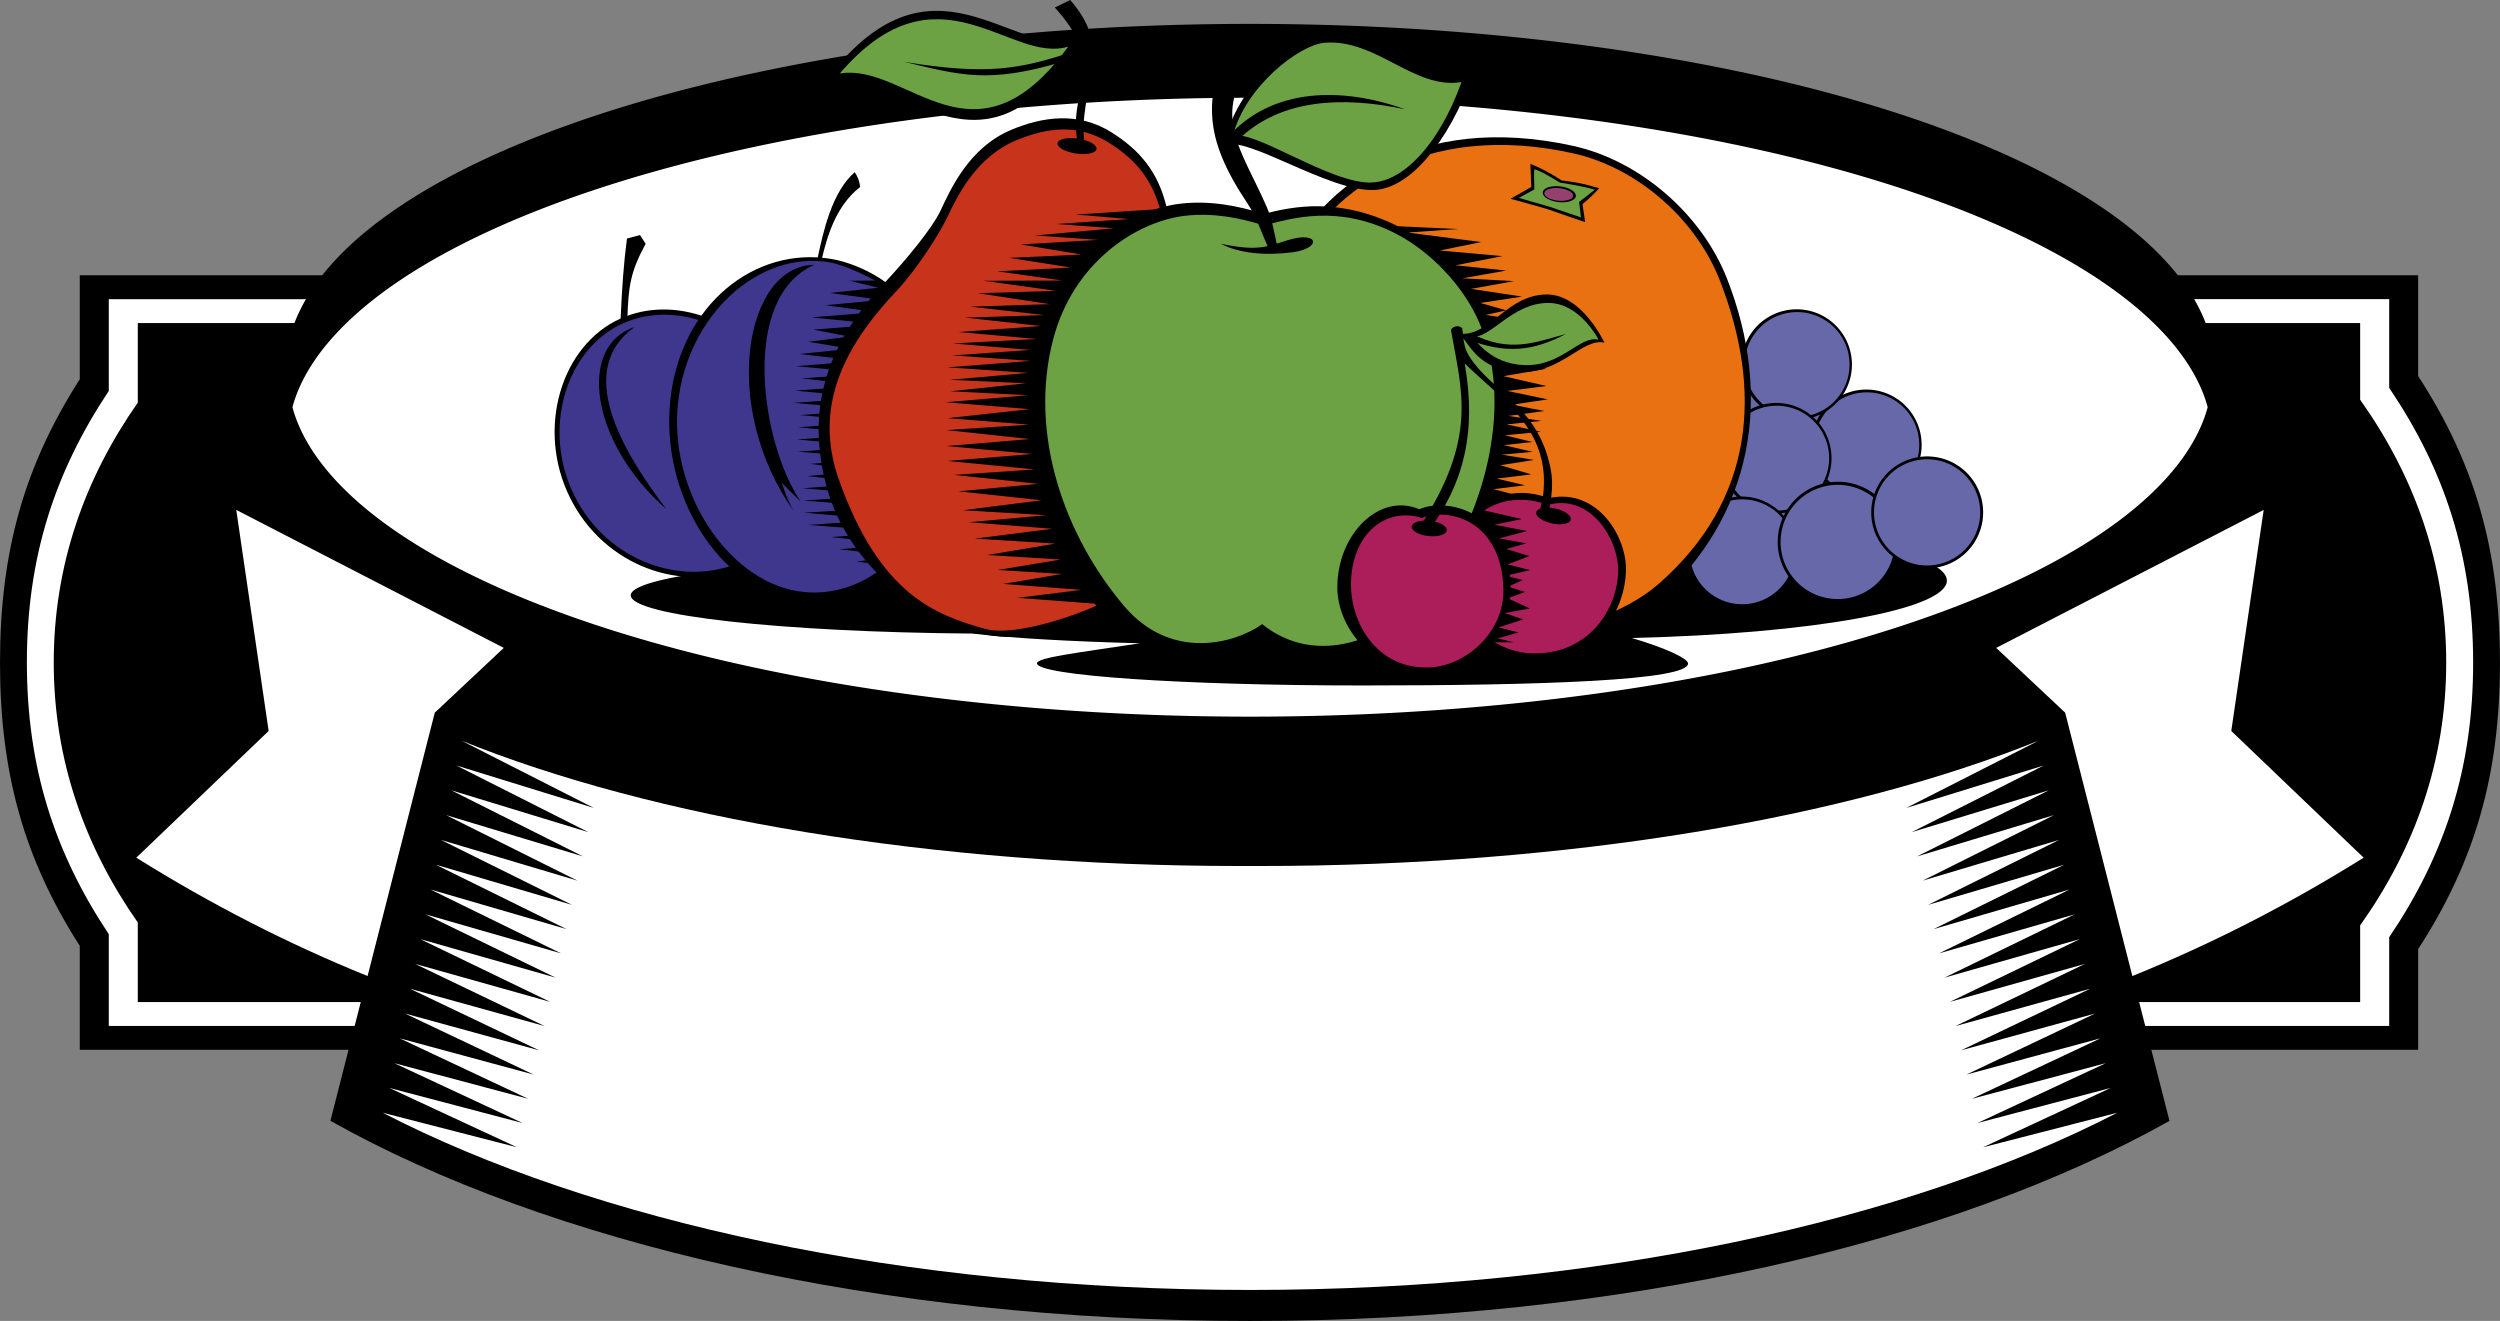 <?xml version="1.0"?>
<svg
    xmlns:rdf="http://www.w3.org/1999/02/22-rdf-syntax-ns#"
    xmlns="http://www.w3.org/2000/svg"
    xmlns:cc="http://creativecommons.org/ns#"
    xmlns:dc="http://purl.org/dc/elements/1.1/"
    xmlns:svg="http://www.w3.org/2000/svg"
    xmlns:inkscape="http://www.inkscape.org/namespaces/inkscape"
    xmlns:sodipodi="http://sodipodi.sourceforge.net/DTD/sodipodi-0.dtd"
    xmlns:ns1="http://sozi.baierouge.fr"
    xmlns:xlink="http://www.w3.org/1999/xlink"
    id="svg2"
    viewBox="0 0 2536.6 1340.3"
    version="1.1"
  >
  <rect x="0" y="0" width="2536.6" height="1340.3" fill="#808080" stroke="none"/>
  <g
      id="layer1"
      transform="translate(419.72 442.16)"
    >
    <path
        id="path3804"
        d="m-338.78-162.84v105.47c-56.268 87.957-80.938 174.84-80.938 287.47s24.669 199.51 80.938 287.47v105.47h2372.6v-102.22c57.546-88.615 83.031-176.7 83.031-290.72 0-114.01-25.485-202.1-83.031-290.72v-102.22z"
    />
    <path
        id="path3798"
        d="m-309.34-138.61v93.094c-55.194 82.98-83.109 169.36-83.109 275.61s27.915 192.63 83.109 275.61v93.094h2313.8v-90.016c56.464-83.609 85.172-171.11 85.172-278.69s-28.708-195.08-85.172-278.69v-90.016z"
        fill="#fff"
    />
    <path
        id="path3789"
        d="m-279.91-114.38v80.719c-53.945 77.1-85.281 165.03-85.281 263.75 0 98.724 31.336 186.65 85.281 263.75v80.719h2254.9v-77.812c55.193-77.688 87.313-166.7 87.313-266.66s-32.12-188.97-87.313-266.66v-77.812z"
    />
    <path
        id="path3815"
        stroke-linejoin="round"
        d="m1505.7 2.362a822.86 32.857 0 1 1 -1645.7 0 822.86 32.857 0 1 1 1645.7 0z"
        transform="matrix(1.188 0 0 10.644 37.418 -54.138)"
        stroke="#000"
        stroke-linecap="round"
        stroke-width="7.041"
        fill="#fff"
    />
    <path
        id="path3817"
        d="m21.429 280.93-105.92 414.13c220.38 123.88 556.51 203.1 933.05 203.1 376.42 0 712.47-79.17 932.97-203.04l-105.81-414.19c-555.33 81.9-1106.6 78.082-1654.3 0z"
    />
    <path
        id="path3819"
        fill="#fff"
        d="m-180 75.219 271.43 140-70 65.714-68.192 267.24c-80.118-32.45-158.36-72.4-234.67-120.09l134.29-128.57z"
    />
    <path
        id="path3823"
        fill="#fff"
        d="m1877.1 75.219-271.43 140 70 65.714 68.192 267.24c80.115-32.458 158.36-72.401 234.66-120.1l-134.3-128.56z"
    />
    <path
        id="path3841"
        fill="#fff"
        d="m858.27 436.53c315.03 0 597.69-49.213 790.37-127.16v0l-134.16 68.219 139.41-43.031-133.94 67.625 139.12-42.469-133.66 67.062 138.94-41.906-133.28 66.5 138.44-41.312-132.94 65.906 138.19-40.75-132.62 65.344 138-40.188-132.5 64.812 137.69-39.625-132.06 64.219 137.25-39.062-131.81 63.656 137-38.5-131.41 63.094 136.69-37.906-131.03 62.5 136.06-37.344-130.53 61.938 135.97-36.781-130.47 61.375 135.97-36.188-130.41 60.781 135.31-35.625-129.62 60.219 136.31-35.062c-213.25 110.13-528.38 179.81-879.98 179.81-351.59 0-666.73-69.687-879.98-179.81l136.31 35.062-129.62-60.219 135.31 35.625-130.31-60.78 135.97 36.19-130.47-61.37 135.97 36.78-130.54-61.94 136.07 37.34-131.03-62.5 136.68 37.91-131.4-63.09 137 38.5-131.82-63.66 137.26 39.06-132.07-64.22 137.69 39.63-132.5-64.81 138 40.18-132.62-65.34 138.18 40.75-132.94-65.91 138.44 41.32-133.28-66.5 138.94 41.9-133.66-67.06 139.13 42.47-133.94-67.63 139.41 43.03-134.16-68.21v-0c192.68 77.943 475.34 127.16 790.38 127.16 3.288 0 6.563-0.031 9.696-0.031s6.408 0.031 9.696 0.031z"
    />
    <path
        id="path3843"
        d="m1180.9 88.031c-171.45 0-316.02 18.115-360.59 42.812-62.72-4.902-140.73-7.812-225.31-7.812-206.98 0-374.75 17.396-374.75 38.875 0 20.489 152.7 37.278 346.44 38.781 39.387 4.554 99.273 8.038 170.22 9.844-60.857 9.342-104.53 14.381-104.53 20.312 0 12.413 147.91 22.5 330.34 22.5s331.74-5.087 330.31-22.5c-0.395-4.812-21.203-15.025-57.125-25.688 180.89-4.18 319.75-28.632 319.75-58.219 0-32.525-167.77-58.906-374.75-58.906z"
    />
    <path
        id="path3855"
        d="m251.56-128.12c-14.216 0.26-28.242 3.195-41.469 9.094-60.466 26.968-86.235 112.03-51.375 182.02 34.86 69.995 115.02 97.017 175.48 70.049 60.466-26.968 83.346-104.17 48.487-174.17-27.234-54.684-80.354-87.928-131.12-87z"
    />
    <path
        id="path3858"
        fill="#3e378d"
        d="m252.32-122.83c-13.661 0.25-27.139 3.07-39.849 8.739-58.1 25.917-82.86 107.66-49.36 174.92 33.49 67.26 110.52 93.23 168.62 67.31 58.11-25.91 80.1-100.1 46.6-167.36-26.17-52.552-77.22-84.5-126.01-83.61z"
    />
    <path
        id="path3860"
        d="m210-118.71c1.271-30.196 3.256-57.89 6.429-81.429l13.214-3.571 5.714 8.929c-15.67 28.969-17.441 43.064-18.571 77.143"
    />
    <path
        id="path3862"
        d="m224.29-110.49c-61.16 43.57-13.29 125.09 32.14 185-76.96-67.362-90.8-165.48-32.14-185z"
    />
    <path
        id="path3864"
        d="m473.54-159.44c-14.282-9.315-33.133-17.245-50.074-20.046-77.445-12.806-152.39 46.402-162.97 142.48-10.58 96.094 49.04 191.29 126.48 204.1 77.45 12.8 150.01-51.82 160.58-147.91 8.27-75.06-23.01-145.35-74.02-178.62z"
    />
    <path
        id="path3866"
        fill="#3e378d"
        d="m477.42-151.98c-13.21-8.616-40.241-21.506-55.91-24.097-71.629-11.845-143.47 53.526-153.25 142.4-9.784 88.87 49.394 179.45 121.02 191.29 71.629 11.845 137.73-51.465 147.51-140.34 7.644-69.43-12.195-138.48-59.372-169.25z"
    />
    <path
        id="path3868"
        d="m385.37 76.05c-74.89-106.31-49.17-249.03 21.22-249.51-76.3 33.24-53.83 181.81-13.89 240.17-7.66-7.614-11.26-10.57-19.2-19.197 2.253 6.967 5.673 17.626 11.869 28.537z"
    />
    <path
        id="path3870"
        d="m494.5-141.01-20.212-16.575-31.836 0.295 28.789 7.071-48.992 5.314 52.528 7.071-57.074 5.314 51.518 7.071-65.66 5.314 70.206 7.071-68.185 5.314 36.365 7.071-41.416 5.314 42.426 7.071-51.518 5.314 61.114 7.071-64.65 5.314 77.277 7.071-71.721 5.314 65.155 7.071-71.721 5.314 75.256 7.071-76.772 5.314 81.317 7.071-74.751 5.314 74.751 7.071-76.772 5.314 73.236 7.071-74.246 5.314 74.751 7.071-74.246 5.314 85.863 7.071-73.236 5.314 55.558 7.071-58.589 5.314 66.165 7.071-70.711 5.314 85.358 7.071-84.348 5.314 86.873 7.071-86.368 5.314 81.317 7.071-76.772 5.314 89.398 7.071-66.165 5.314 64.65 7.071-56.569 5.314 62.629 7.071-44.952 5.314 39 5.2 24.034-30.272 30.747-76.041-0.235-70.731-21.397-61.511-9.037-11.901z"
    />
    <path
        id="path3872"
        d="m409.64-179.24c6.153-29.252 15.02-68.277 37.857-88.214 3.353 4.845 4.851 9.35 5.536 15-25.243 19.632-33.68 51.445-38.929 73.036"
    />
    <path
        id="path3874"
        d="m606.09-310.33c-42.403 17.873-61.133 59.663-71.721 82.327-7.869 16.845-34.79 49.654-56.063 72.226-55.818 59.225-79.75 121.48-61.114 200.52 19.074 80.892 88.097 136.5 153.04 154.55 49.268 13.696 80.365-5.328 128.79-18.688 92.643 10.721 151.06-53.722 164.22-120.24 20.132-101.75-28.598-127.45-56.867-179.37-16.078-29.528-32.072-71.103-42.701-114.04-8.589-34.703-26.517-56.331-55.053-74.499-34.399-21.9-71.091-16.03-102.53-2.778z"
    />
    <path
        id="path3876"
        fill="#c7341b"
        d="m612.54-300.3c-40.928 16.38-60.586 56.148-70.729 77.861-7.539 16.138-31.263 53.674-51.689 75.255-53.747 56.785-84.896 118.08-58.548 192.1 41.277 115.96 97.522 136.99 148.63 151.1 28.813 7.954 91.133-13.186 116.31-25.479 110.99 14.3 144.73-51.48 157.34-115.21 19.28-97.476-27.4-122.1-54.48-171.84-15.403-28.289-30.726-68.118-40.907-109.26-8.229-33.246-25.288-54.149-52.741-71.371-32.543-20.415-63.779-14.931-93.174-3.166z"
    />
    <path
        id="path3878"
        d="m416.18-357.81c109.88-148.16 190.75-22.355 260.11-43.942-97.711 161.19-179.9 30.339-260.11 43.942z"
    />
    <path
        id="path3880"
        fill="#6da244"
        d="m432.35-367.56c99.728-116.59 172.7-8.937 231.83-27.322-95.919 131.73-163.46 15.737-231.83 27.322z"
    />
    <path
        id="path3882"
        d="m497-379.53c86.44 14.371 118.41 6.671 167.18-8.586l-5.556 8.586c-76.63 22.901-104.78 13.274-161.62 0z"
    />
    <path
        id="path3884"
        transform="matrix(.989 .149 -.149 .989 -36.306 -103.79)"
        d="m692.96-293.67a19.951 7.576 0 1 1 -39.901 0 19.951 7.576 0 1 1 39.901 0z"
    />
    <path
        id="path3886"
        d="m674.28-294.17c-12.887-59.773 33.58-76.715-23.739-140.41l15.657-7.576c47.656 54.951 6.406 87.749 14.647 148.49"
    />
    <path
        id="path3888"
        d="m760.39-230.28-88.893 5.808 53.791 4.546-73.236 5.051 58.461 4.367-80.179 7.25 63.813 4.484-78.46 4.607 61.93 10.28-73.547 3.357 62.94 9.831-75.062 3.806 66.302 9.387-79.939 0.209 73.312 10.249-79.373 2.377 72.93 11.112-80.506 2.525 75.256 8.586-80.812 2.525 77.277 8.586-83.843 6.061 79.297 7.071-84.853 4.546 78.792 6.566-79.297 5.556 79.297 5.556-84.348 6.566 82.144 5.581-79.618 7.046 77.277 3.535-76.772 8.081 78.792 4.041-83.843 7.071 85.358 7.071-83.338 9.091 82.833 6.566-83.843 5.556 84.633 9.091-84.633 7.071 86.898 8.081-85.888 7.071 88.71 8.586-82.144 5.556 85.531 9.091-80.986 7.576 84.424 9.091-79.878 10.102 84.817 5.051-78.756 7.071 84.582 6.714-78.521 9.954 81.822 5.051-69.195 11.617 74.751 4.546-64.145 10.607 65.155 4.041-59.599 10.102 79.297 6.061-64.65 8.081 113.64 8.586 33.335 0.505 28.537-12.122 30.052-21.466 28.537-42.426 11.364-28.537 5.556-58.841-13.89-58.589-26.516-37.628-26.011-41.164-26.516-66.418-5.808-21.718z"
    />
    <g
        id="g4094"
      >
      <path
          id="path4092"
          fill="#6768a9"
          d="m1314.3-76.209 100 11.429 42.857 58.571l-7.2 107.14-115.71-1.429-55.714-50z"
      />
      <path
          id="path3942"
          transform="matrix(1.006 0 0 1.006 -11.25 .301)"
          d="m1532.1 8.791a55.714 55.714 0 1 1 -111.43 0 55.714 55.714 0 1 1 111.43 0z"
      />
      <path
          id="path3944"
          transform="matrix(.955 0 0 .955 64.464 .752)"
          fill="#6768a9"
          d="m1532.1 8.791a55.714 55.714 0 1 1 -111.43 0 55.714 55.714 0 1 1 111.43 0z"
      />
      <path
          id="path3946"
          transform="matrix(1.006 0 0 1.006 -81.964 -81.128)"
          d="m1532.1 8.791a55.714 55.714 0 1 1 -111.43 0 55.714 55.714 0 1 1 111.43 0z"
      />
      <path
          id="path3948"
          transform="matrix(.955 0 0 .955 -6.25 -80.677)"
          fill="#6768a9"
          d="m1532.1 8.791a55.714 55.714 0 1 1 -111.43 0 55.714 55.714 0 1 1 111.43 0z"
      />
      <path
          id="path3950"
          transform="matrix(1.006 0 0 1.006 -102.68 13.872)"
          d="m1532.1 8.791a55.714 55.714 0 1 1 -111.43 0 55.714 55.714 0 1 1 111.43 0z"
      />
      <path
          id="path3952"
          transform="matrix(.955 0 0 .955 -26.964 14.323)"
          fill="#6768a9"
          d="m1532.1 8.791a55.714 55.714 0 1 1 -111.43 0 55.714 55.714 0 1 1 111.43 0z"
      />
      <path
          id="path3954"
          transform="matrix(1.006 0 0 1.006 -137.68 108.87)"
          d="m1532.1 8.791a55.714 55.714 0 1 1 -111.43 0 55.714 55.714 0 1 1 111.43 0z"
      />
      <path
          id="path3956"
          transform="matrix(.955 0 0 .955 -61.964 109.32)"
          fill="#6768a9"
          d="m1532.1 8.791a55.714 55.714 0 1 1 -111.43 0 55.714 55.714 0 1 1 111.43 0z"
      />
      <path
          id="path3958"
          transform="matrix(1.096 0 0 1.096 -173.04 98.083)"
          d="m1532.1 8.791a55.714 55.714 0 1 1 -111.43 0 55.714 55.714 0 1 1 111.43 0z"
      />
      <path
          id="path3960"
          transform="matrix(1.04 0 0 1.04 -90.57 98.574)"
          fill="#6768a9"
          d="m1532.1 8.791a55.714 55.714 0 1 1 -111.43 0 55.714 55.714 0 1 1 111.43 0z"
      />
      <path
          id="path3962"
          transform="matrix(1.019 0 0 1.019 31.25 68.76)"
          d="m1532.1 8.791a55.714 55.714 0 1 1 -111.43 0 55.714 55.714 0 1 1 111.43 0z"
      />
      <path
          id="path3964"
          transform="matrix(.967 0 0 .967 107.93 69.216)"
          fill="#6768a9"
          d="m1532.1 8.791a55.714 55.714 0 1 1 -111.43 0 55.714 55.714 0 1 1 111.43 0z"
      />
    </g
    >
    <path
        id="path3904"
        d="m1176.3-294.17c68.381 15.04 130.8 69.656 156.32 134.86 46.407 118.57 28.039 240.22-72.565 328.7-73.7 64.76-229.3 77-290.5 22.18-221.68-198.52-106.26-554.58 206.7-485.74z"
    />
    <path
        id="path3906"
        fill="#e97112"
        d="m1176-286.7c65.268 14.37 124.85 66.553 149.21 128.85 44.294 113.29 34.62 223.09-61.405 307.63-70.285 61.878-234.54 75.712-292.97 23.336-211.6-189.68-93.566-525.58 205.17-459.82z"
    />
    <path
        id="path3908"
        d="m911.79-216.57 147.5 6.786-51.071 3.571 75 9.643-42.143 8.571 63.572 5.714-47.5 9.286 51.428 5.357-44.643 7.857 52.5 2.857-43.572 7.857 51.786 7.857-42.5 6.429 26.428 7.5-20.714 4.643 28.929 4.643-23.571 5.357 36.071 4.643-33.214 5.357 32.857 5.357-28.214 5.714 33.571 6.429-33.571 7.857 48.571 9.286-43.571 7.5 43.571 10-39.643 5 41.071 8.571-36.429 5.357 32.857 6.429-36.429 5 33.571 5-35.357 3.571 34.643 7.5-36.428 3.571 27.857 6.786-28.929 3.214 29.286 6.786-31.428 2.857 32.857 5.357-34.286 5.357 31.429 9.286-35 4.286 28.571 6.786-31.786 3.929 39.286 10.357-46.429 11.429 25 7.143-39.286 6.429 29.286 5-54.286 9.286 42.857 7.143-48.572 12.143 35.714 5-46.429 10 42.143 5.714-52.857 9.286 39.286 3.571-54.286 9.286 42.857 6.429-57.857 10 49.286 7.143-61.429 7.143-52.143-55.714-51.429-90.714-18.571-85 5-73.571l16.77-55.73z"
    />
    <path
        id="path3910"
        d="m1112.9-240.49 21.072-11.964-0.893-23.393c9.685 3.775 20.196 9.202 31.786 16.786 22.272 2.619 27.655 5.238 38.036 7.857-4.808 5.188-9.815 10.415-16.964 16.071l2.679 18.393s-35.179-11.964-36.607-12.679c-1.429-0.714-39.107-11.071-39.107-11.071z"
    />
    <path
        id="path3912"
        fill="#6da244"
        d="m1121.4-241.39 15.714-8.571c-0.11-6.887-0.496-14.325-0.179-20.357 5.656 1.126 15.746 7.13 26.071 13.393 15.004 2.441 28.38 4.881 35.357 7.321-5.062 3.919-8.701 6.699-15.893 12.321l1.964 15.714-31.072-10.536z"
    />
    <path
        id="path3914"
        transform="matrix(1.085 .127 -.127 1.088 -129.76 -124.21)"
        d="m1177.5-246.74a15.446 7.321 0 1 1 -30.893 0 15.446 7.321 0 1 1 30.893 0z"
    />
    <path
        id="path3916"
        transform="matrix(.947 .101 -.111 .863 33.996 -149.3)"
        fill="#94416f"
        d="m1177.5-246.74a15.446 7.321 0 1 1 -30.893 0 15.446 7.321 0 1 1 30.893 0z"
    />
    <path
        id="path3890"
        d="m777.86-235.49c-51.834 6.083-119.85 49.616-141.43 132.86-26.501 102.25 2.204 221.59 70.714 291.43 47.4 48.319 124.41 34.317 153.57 13.571 64.644 40.131 138.53 18.441 183.57-44.286 57.25-79.731 79.648-195.31 42.857-279.64-17.374-39.824-48.985-70.657-85-89.286-62.405-32.28-110.45-21.731-139.64-14.286-26.548-8.452-55.126-13.821-84.643-10.357z"
    />
    <path
        id="path3892"
        fill="#6da244"
        d="m782.59-223.21c-49.049 5.756-113.41 46.949-133.83 125.72-25.076 96.754 12.149 199.35 71.914 270.05 47.71 56.436 112.72 38.187 140.32 18.556 53.873 43.812 129.7 18.555 173.71-41.905 54.654-75.098 81.082-184.81 46.268-264.61-16.44-37.684-49.924-71.859-84.003-89.487-59.051-30.545-106.65-15.563-134.28-8.518-25.121-7.998-52.164-13.078-80.094-9.8z"
    />
    <path
        id="path3894"
        d="m818.93-194.78c37.426 7.609 45.519 3.322 67.5-3.571 32.338-10.142 35.292 8.162 5.357 12.143-28.572 3.8-54.608 0.813-72.857-8.571z"
    />
    <path
        id="path3898"
        d="m921.55-406.29c58.174-4.864 100.32 48.217 153.45 39.362-25.892 71.939-65.339 115.42-99.395 117.49-46.418 2.824-131.91-57.077-153.82-44.989 12.984-61.244 71.335-109.49 99.762-111.86z"
    />
    <path
        id="path3900"
        fill="#6da244"
        d="m924.14-398.75c52.587-4.396 91.046 47.86 139.07 39.858-23.405 65.013-59.421 100.02-90.206 101.89-41.96 2.553-122.45-55.867-141.96-46.715 12.356-50.341 67.402-92.887 93.099-95.035z"
    />
    <path
        id="path3902"
        d="m828.21-305.49c49.155-52.315 124.16-45.289 177.86-25.714-62.797-13.426-126.45-11.028-169.29 30.714"
    />
    <path
        id="path3918"
        d="m1060.7-103.71c31.269 3.977 47.923-39.696 89.286-39.643 35.802 0.046 58.214 48.929 58.214 48.929-21.364-5.321-43.702 30.092-83.214 29.643-45.386-0.516-53.571-29.167-64.286-38.929z"
    />
    <path
        id="path3920"
        fill="#6da244"
        d="m1073.6-100.53c19.41 2.329 40.481-34.298 77.731-34.25 32.243 0.041 50.91 37.34 50.91 37.34-19.241-4.789-37.305 27.441-75.924 25.697-33.343-1.506-47.71-24.286-52.717-28.786z"
    />
    <path
        id="path3922"
        d="m1073-103.89c39.077 20.479 65.273 8.875 96.25 0.536-33.962 17.669-60.587 20.466-99.821 5.714"
    />
    <path
        id="path3926"
        d="m1151.8 63.255c-47.768-17.887-92.677 11.035-99.643 68.75-6.42 53.191 34.239 91.931 83.572 93.571 62.136 2.066 92.399-44.664 94.286-87.5 1.567-35.587-29.27-85.653-78.214-74.821z"
    />
    <path
        id="path3928"
        fill="#ac1e59"
        d="m1150.8 70.171c-43.565-16.312-88.093 6.135-94.446 58.77-5.855 48.509 33.012 90.267 78.004 91.763 56.669 1.884 86.428-43.218 87.775-82.298 1.133-32.898-28.142-80.285-71.332-68.235z"
    />
    <path
        id="path3930"
        transform="matrix(1.012 .203 -.151 1.135 -6.83 -245.93)"
        d="m1178.9 80.576a17.321 6.786 0 1 1 -34.643 0 17.321 6.786 0 1 1 34.643 0z"
    />
    <path
        id="path3932"
        d="m1124.3 84.505-27.857 5.714 33.214 6.429-28.572 7.5 27.857 5-20.357 5.714 23.214 7.143-21.786 8.571 22.857 5.714-25.357 5.714 17.857 4.286-15 6.786 17.143 5.357-17.5 6.429 22.5 10.357-25.714 4.643 18.929 6.429-25 8.214 20.357 5-21.428 6.071 16.428 3.929h-26.786l-30-35-7.143-36.429 8.571-36.429 10.357-15.714 12.857-10.714z"
    />
    <path
        id="path3934"
        d="m1020.4 74.505c-40.389-17.124-82.805 24.873-83.214 78.571-0.325 42.627 37.733 89.036 93.929 86.786 39.116-1.567 81.715-45.138 81.786-84.286 0.144-80.07-65.282-93.134-92.5-81.071z"
    />
    <path
        id="path3936"
        fill="#ac1e59"
        d="m1023.1 83.389c-37.362-11.783-71.523 16.805-72.05 66.599-0.425 40.199 26.657 87.183 79.654 85.06 36.89-1.478 76.586-35.907 74.988-80.559-2.524-70.524-57.893-81.627-82.593-71.1z"
    />
    <path
        id="path3938"
        transform="matrix(1.027 .099 -.035 1.144 -159.72 -113.17)"
        d="m1178.9 80.576a17.321 6.786 0 1 1 -34.643 0 17.321 6.786 0 1 1 34.643 0z"
    />
    <path
        id="path3940"
        d="m1020.7 92.719c59.535-91.136 42.524-138.35 31.786-200 0.871-2.983 6.936-5.954 11.429-1.964 1.436 9.516 0.821 18.711 7.173 28.731 21.264 33.54 64.247 48.922 79.612 102.16 4.758 16.485 6.908 30.09 0 59.643l-9.286-3.571c6.212-13.194 5.703-34.011 5-41.071-5.01-50.32-44.869-76.115-80-110 12.217 69.01-0.824 122.32-36.786 169.64"
    />
    <path
        id="path3896"
        d="m868.57-187.64c-7.619-16.19-12.91-33.697-22.857-48.571-45.437-67.942-42.069-105.09-20-163.57 9.286 5.476 18.571 10.952 27.857 16.429-45.445 58.792-14.001 91.466 12.232 151.7 5.352 12.288 7.857 27.619 10.714 40.714"
    />
  </g
  >
</svg
>
